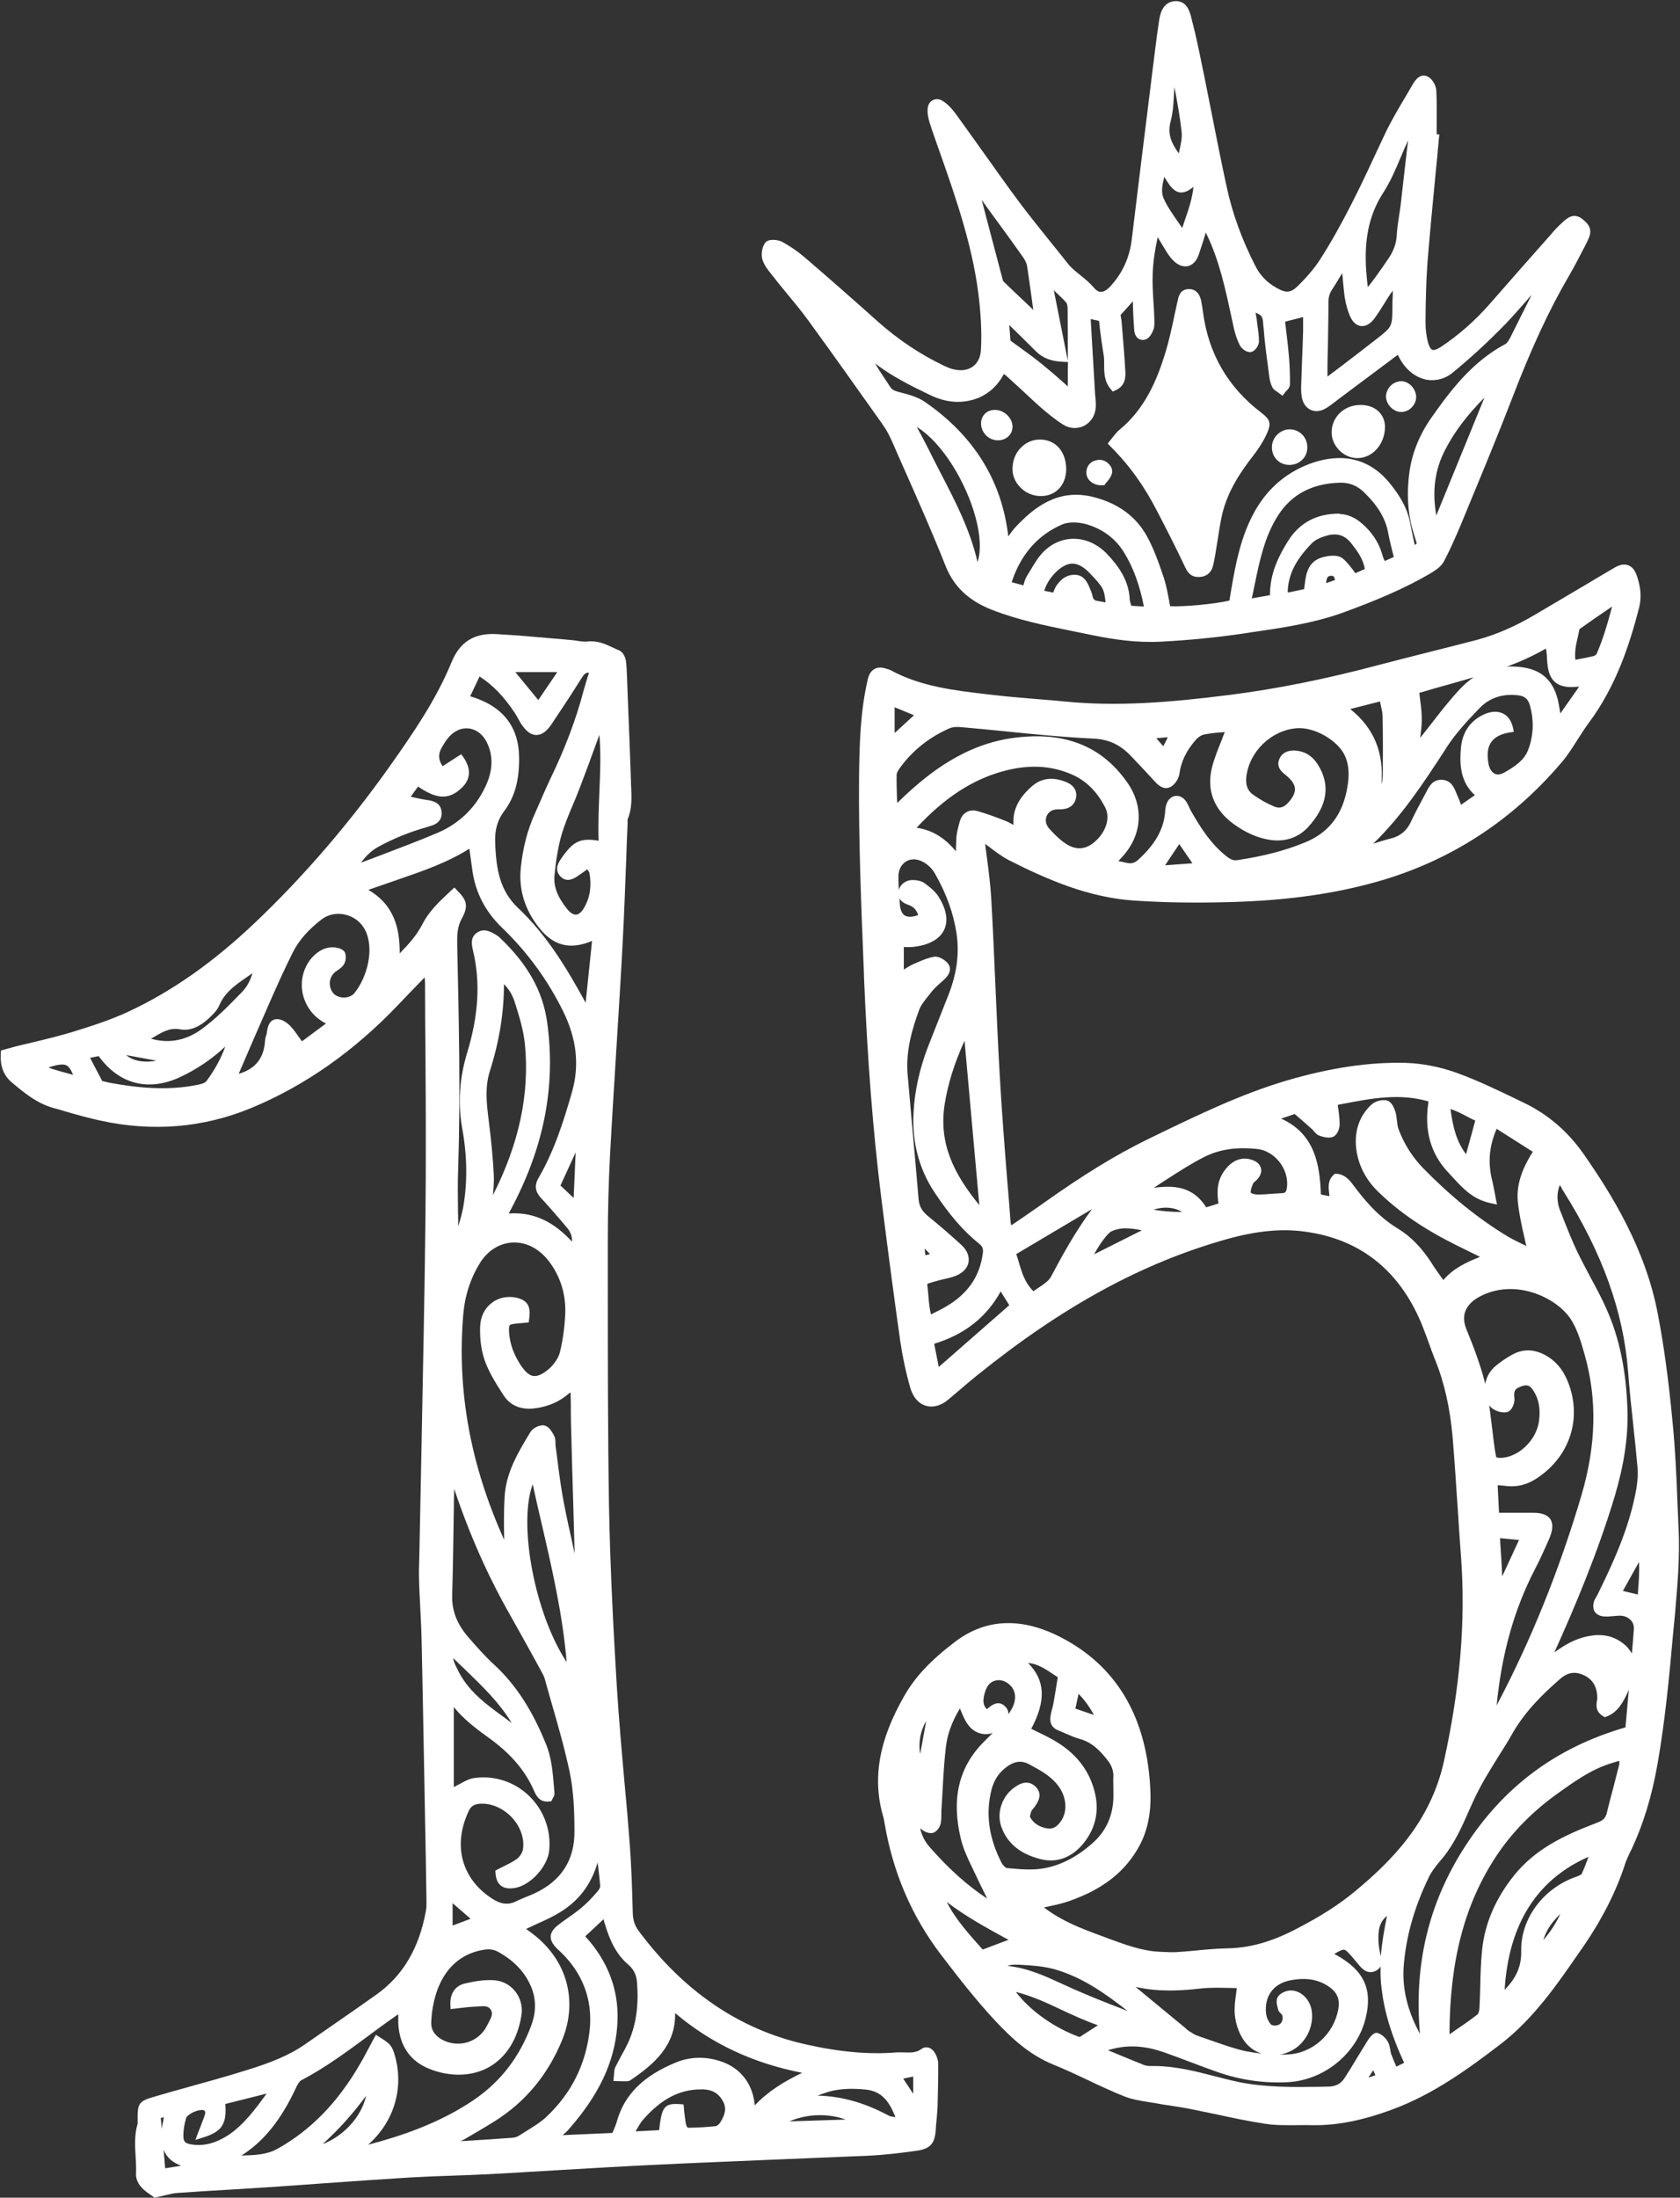 <?xml version="1.0" encoding="UTF-8" standalone="no"?><svg xmlns="http://www.w3.org/2000/svg" xmlns:xlink="http://www.w3.org/1999/xlink" fill="#ffffff" height="1100" preserveAspectRatio="xMidYMid meet" version="1" viewBox="179.8 49.6 841.1 1100.0" width="841.1" zoomAndPan="magnify"><rect x="179.8" y="49.6" width="841.1" height="1100.0" fill="#333333" stroke="none"/><g id="change1_1"><path d="M1020.2,814.8c-0.2-4.7-0.4-9.4-0.6-14c-0.5-12.9-1.1-26.2-2.4-39.2c-2-21-4.3-38.2-7.4-54.3 c-6.2-32.8-23.2-60.1-37.3-80.3c-7.8-11.1-17.8-19.7-29.7-25.4l-3.7-1.8c-9.6-4.6-19.5-9.4-29.7-13.1c-8.5-3.1-17.4-4.8-25.6-5.1 c-18.2-0.5-37.8,2.4-59.7,8.8c-23,6.8-44.8,17.4-65.9,27.6l-3.3,1.6c-16.2,7.9-32.6,17.9-53.1,32.5c-3.9,2.8-8,5.5-12.1,8.4 c-1.2,0.8-2.4,1.6-3.6,2.4c-0.2-0.9-0.4-1.6-0.4-2.2c-0.5-6.7-1-13.3-1.6-20c-1.4-17.5-2.8-35.5-3.8-53.3 c-0.9-15.2-1.5-30.7-2.2-45.7c-0.6-13.7-1.2-27.9-2-41.8c-0.4-7.2-1.3-14.3-2.3-21.8c-0.3-2-0.5-4-0.8-6.1c0.5,0.3,0.9,0.7,1.4,1 c3.5,2.7,6.8,5.2,10.6,7.2c19.2,9.7,40.1,18.8,63.2,20.2c15.1,1,31.3,1.2,48,0.7c28.2-0.8,51.5-4.1,73.1-10.2 c36.4-10.3,67.5-30.4,92.4-59.8c3-3.5,5.5-7.5,7.9-11.3c1.8-2.8,3.6-5.6,5.5-8.2c13.9-18.6,20.6-39.6,25.3-57.7 c1.3-5.2,0.9-10.5-1.2-16.4c-1-2.7-2.4-4.3-4.3-5c-1.9-0.7-4.2-0.3-6.9,1.3c-5.1,3-10.2,6-15.2,9c-8.1,4.8-16.1,9.5-24.2,14.3 c-10.1,6-19.6,10.1-29.1,12.7c-8,2.1-16,4.1-23.9,6.1c-8.2,2.1-16.7,4.2-25,6.4c-27,7.2-51.5,12.1-75,15.1 c-30.8,3.9-56.7,5.9-83,3.3c-4.6-0.5-9.2-0.8-13.8-1.2c-6.7-0.6-13.6-1.1-20.4-1.9l-4.4-0.5c-16.4-1.9-33.3-3.9-48.2-12 c-0.4-0.2-0.9-0.4-1.3-0.5l-0.3-0.1c-2-0.7-4.5-1.3-6.7,0c-2.1,1.2-3,3.7-3.4,5.8c-3.6,15.8-4,32-4.2,47.3 c-0.3,32.9,1.1,66.2,2.4,98.5l0.1,3.4c1.7,40.7,4.5,76.9,8.7,110.4c3.5,27.8,6.5,50.3,9.4,70.9c1.1,7.4,2.7,15.3,5,23.3 c1.3,4.7,4.1,8,7.8,9.1c3.6,1.1,7.7,0,11.3-3.1c1.7-1.4,3.4-2.9,5.1-4.3c3-2.6,6.2-5.3,9.3-7.8c42.9-34.6,82.7-56.3,125.1-68.2 c14.7-4.1,27.5-5.4,39.2-3.7c27.3,3.7,46.8,19.1,58,45.6c1.3,3.1,2.4,6.3,3.6,9.4c1,2.9,2.1,5.9,3.3,8.9 c4.7,11.5,7.6,24.4,8.9,39.4c1,12.2,1.8,24.6,2.6,36.6c0.5,7.8,1,15.5,1.6,23.3c2.3,31.9-0.5,65.2-8.6,101.9 c-6.7,30.4-26.4,50.1-44.8,65.3c-8,6.6-17.1,12.4-29.7,18.9c-12,6.2-22.8,9.2-33.9,9.4c-5.3,0.1-10.7,0.6-15.9,1.1 c-3.2,0.3-6.5,0.6-9.7,0.8c-2.1,0.1-4.2,0-6.4-0.1l-2.1-0.1c-8.5-0.4-16.7-3.4-24.6-6.3c-1.3-0.5-2.7-1-4-1.5 c-10.2-3.7-20-7.5-28.5-13.9c-0.2-0.1-0.4-0.3-0.6-0.5c0.7-0.1,1.3-0.3,1.9-0.4c3.7-0.8,7.1-1.5,10.5-2.7c17.3-6,28.6-15,35.6-28.2 c5.7-10.8,5.7-22.4,5-31.3c-2.5-34.1-17.4-58.4-44.2-72.4c-19.8-10.3-37.6-9.7-53,1.8c-12.3,9.3-20.3,17.7-25.8,27.4 c-12.8,22.3-16.1,41.6-10.4,60.8c0.2,0.6,0.3,1.3,0.4,1.9c0.1,0.4,0.1,0.8,0.2,1.2c4.2,24.6,13.7,46.5,28,65.3 c8.9,11.7,17.8,23.1,27.5,33.5c7.9,8.4,16.9,16.9,29,21.8c5.9,2.4,11.9,5.2,17.6,7.9c5.6,2.7,11.5,5.4,17.4,7.8 c4.1,1.7,8.6,2.4,13,3.1c1.5,0.2,2.9,0.5,4.3,0.7c2.4,0.5,4.9,0.8,7.4,1.2c2.6,0.4,5.3,0.8,7.8,1.3c4.4,0.9,8.8,1.8,13.2,2.7 c8.2,1.8,16.7,3.6,25.2,4.9c3.7,0.6,7.5,0.7,11.3,0.7c1.5,0,3,0,4.5,0c2.4,0,4.9-0.1,7.3,0c12.4,0.3,25.4-2.2,40.8-7.9 c20.3-7.5,37.8-20.2,54-32.6c16.4-12.6,28.1-29.5,39.4-45.9l1.9-2.7c9.5-13.8,16.7-27.9,21.2-41.9c0.6-1.8,1.4-3.5,2.3-5.4 c0.3-0.6,0.6-1.2,0.9-1.8c5.9-12.6,10.1-26.5,12.9-42.3c3.8-21.6,5.9-43.7,7.8-65.1l1-10.3C1019.6,843.3,1020.9,829,1020.2,814.8z M637.4,407.6l-9.7,8.9v-12.9L637.4,407.6z M999.9,845.8c0,0.6-0.1,1.2-0.1,1.9l-7.5-1.8l8.1-14.5 C1000.6,836.1,1000.3,840.9,999.9,845.8z M975.1,979c0,0.1-0.1,0.2-0.1,0.3c-1.1,2.9-2.1,5.6-3.3,8.2c0,0-0.3,0.6-2.6,1.4 c-16.6,5.7-28,21-27.7,37.2c0.2,8.4-3.1,14.1-8.3,19.5C935.1,1012.7,949.3,990.3,975.1,979z M990.4,933.1c-1,3.9-2,7.8-3,11.7 c-1.1,4.1-2.2,8.3-3.2,12.4c-0.6,2.4-1.8,3.6-5,4.8c-17.3,6.5-31,13.5-41.3,26.2c-9.3,11.6-14.8,24.2-16.1,37.6 c-0.6,6-0.8,12.2-0.9,18.1c-0.1,3.6-0.2,7.2-0.4,10.8c-0.1,1.7-0.6,2.9-1,3.2c-3.7,2.9-7.7,5.6-11.5,8.2c-0.8,0.6-1.7,1.2-2.5,1.7 c0.1-36.7,7.5-65,23.3-89c7.7-11.7,17.9-22.2,30.4-31.2c8.1-5.8,16.5-11.9,26.2-15.1c1.5-0.5,3.1-1,4.8-1.5l0.2-0.1 C990.6,931.8,990.6,932.5,990.4,933.1z M718.2,904.8l1.6-7.4c3,3.1,5.4,6.4,7.7,10.6L718.2,904.8z M643.5,911l-3,16.5 C639.5,921.9,640.6,915.9,643.5,911z M641,965.1c1.4,1.3,4,2.4,5.9,1.9c2-0.6,3.6-3,3.9-4.9c0.3-1.7,0.3-3.4,0.3-5 c0-0.9,0-1.7,0.1-2.6c0.2-2.9,0.3-5.7,0.5-8.6c0.4-7.3,0.8-14.8,1.7-22.1c0.7-6.1,2.9-12.3,7-19.1c0,0.1,0.1,0.2,0.1,0.3 c1.2,2.8,2.2,5.5,3.9,7.8c2.1,3,5.3,4.7,8.7,4.8c1.3,0,2.5-0.2,3.7-0.6c-0.7,0.7-1.5,1.5-2.2,2.2c-0.8,0.8-1.5,1.5-2.3,2.3 c-12.6,12.7-16.3,28.6-11.4,48.7c1.2,4.9,3.4,9.6,5.6,14.1c0.7,1.4,1.3,2.8,2,4.2c1.6,3.5,3.3,6.8,5.2,10.7 c0.1,0.2,0.2,0.4,0.3,0.7c-0.1-0.1-0.3-0.2-0.4-0.3c-9.5-6.3-18.5-14.3-28.1-25.2c-2.6-2.9-4.2-6-5-9.6 C640.7,964.9,640.8,965,641,965.1z M708.9,892c-0.5,3.4-1.1,6.8-1.7,10.2c-0.2,1-0.4,1.9-0.7,2.9c-0.3,1.2-0.6,2.4-0.8,3.7 c-0.5,3.2,0.9,5.8,3.9,6.9c1.2,0.5,2.3,1,3.5,1.5c2.3,1,4.8,2.1,7.3,2.8c6.3,1.7,10.3,6.1,13.8,10.5c2.2,2.7,3.2,5.6,3,8.7 c-0.1,1.8,0,3.5,0,5.3c0,1.8,0.1,3.7,0,5.5c-0.4,9-3.9,16.5-10.6,22.3c-8,7.1-16.5,11.3-25.2,12.6c-5.3,0.8-11,0.3-16.5-0.2 l-1.1-0.1c-0.5-0.1-1.9-1.3-2.6-2.7c-6.4-12.5-8-24.5-5-36.5c1.3-5,3.8-8.7,7.7-11.5c2.3-1.7,4.5-2.5,6.6-2.5c1.5,0,3,0.4,4.6,1.3 c5.2,2.8,10.7,5.7,14.4,10.6c4.3,5.6,4.9,12.9,1.5,17.8c-2.6,3.8-5,3.9-6.6,3.7c-4.2-0.6-7.2-2.6-8.9-5.7c0,0-0.2-0.6,0.6-2.8 c0.2-0.5,0.6-1,1.1-1.6c0.4-0.4,0.7-0.8,1-1.3c1-1.5,4.1-5.9-0.2-9.8c-4-3.5-8.2-0.8-9.8,0.3c-6.6,4.3-9.6,12.8-7.1,20 c2.9,8.3,9.6,13.8,19.9,16.3c7.7,1.9,15-0.7,20.7-7.3c6.2-7.3,8.4-15.7,6.5-24.9c-2.3-10.9-8.6-19.8-18.9-26.2 c-3.3-2.1-6.9-3.8-10.4-5.5c-1-0.5-1.9-0.9-2.8-1.4c7.5-14,7-24.4-1.6-32.9c4.7,0.3,8.6,2.9,12.9,5.8c0.7,0.4,1.3,0.9,2,1.3 L708.9,892z M686.3,905c-0.5,0.9-1,1.7-1.6,2.6c0-1.3-0.4-2.7-1.8-4c-1.1-1.1-2.3-1.5-3.3-1.5c-2.2,0-4.2,1.7-5.2,2.6 c-0.2,0.1-0.3,0.3-0.5,0.4c-1.8-1.7-2.2-4-1.2-7.7c1-3.9,2.8-6.1,5.7-6.7c3.6-0.7,6.5,1.4,8.1,3.5 C689.3,898.2,687.6,902.7,686.3,905z M684.8,1020.5l-13,4.9l-0.9-1c-6.2-7-12.7-14.1-17.1-22.8c9.6,7.3,20,13,30.1,18.5 L684.8,1020.5z M867.3,1085.8l1.1,2.5l-3.5,1.2L867.3,1085.8z M869.6,1067.2c-0.6-0.2-2.3-0.6-5.1,3.8c-2.1,3.4-4.2,6.8-6.3,10.3 c-1.7,2.9-3.5,5.7-5.3,8.5c-1.7,2.7-4.4,4.2-8.1,4.2l-4.8,0.1c-12.9,0.2-26.1,0.3-39.1-2.2c-4.5-0.9-9-2.1-13.4-3.2 c-9.6-2.5-19.6-5-29.9-5c-0.7,0-1.4,0-2,0c-1.1,0-2.5-0.2-3.8-0.8c-5-2-10-4.1-15.6-6.4l-1.7-0.7c9.2-2.9,18.3-2.5,28.8,1.3 c4.2,1.5,8.5,3.1,12.7,4.7c4.4,1.7,8.8,3.3,13.3,4.9c11.4,4,23.2,5.7,35.2,5.1c18.5-1,34.9-14.6,39.1-32.4 c3.4-14.2-1-23.5-14.5-31.1c-0.4-0.2-0.9-0.5-1.3-0.7c2.4-1.4,4.1-2.3,5-2.1c1,0.2,2.6,2,4.9,4.7c0.5,0.6,1,1.3,1.6,1.9l1,1.2 c1.2,1.4,3.9,4.7,8,2.9c1.4-0.6,2.2-1.5,2.7-2.4c-0.1,3.7,0,7.4,0.5,11.2c1.4,11.7,5,23.6,11.3,37.1l-3.9,1.9 c-0.1-0.3-0.3-0.6-0.4-0.9c-0.8-1.9-1.6-3.7-2.2-5.4c-0.2-0.7-0.4-1.4-0.5-2.3c-0.2-1.3-0.5-2.6-1.1-3.8 C873.4,1069.4,871.4,1067.7,869.6,1067.2z M711.5,1055.7c5.8,2.7,11.7,5.4,18,7.6l-9.2,5.9c-12.8-4.6-25-13.4-31.9-22.6 C696.6,1048.7,704.2,1052.2,711.5,1055.7z M689.3,1033l0.8,0c5.9,0.3,11.9,0.7,17.4,2.2c13.7,3.8,25.3,11.9,36.9,21 c-1.3-0.5-2.5-1-3.8-1.5c-7.8-3-15.8-6.2-23.5-9.6c-1.8-0.8-3.6-1.6-5.5-2.5c-8.5-3.9-17.3-8-27.4-9 C685.6,1033,687.2,1032.9,689.3,1033z M798,1057.8c0.4,4.5,1.9,9.1,4.3,12.7c2.3,3.5,5.5,5.8,9.2,7c-2.7-0.3-5.3-0.7-7.9-1.2 c-6-1.3-12-3.5-17.8-5.5c-2.1-0.7-4.2-1.5-6.3-2.2c-1.3-0.4-2.5-1.2-3.8-2l-0.5-0.3c-0.5-0.3-1-0.7-1.5-1.2 c-0.3-0.3-0.6-0.5-0.9-0.8l-24.5-20.2c0.2,0,0.3,0.1,0.5,0.1c11.8,2.6,23.3,1.7,32.1,0.7c4.6-0.5,9.3-0.4,13.9-0.3 c1.4,0,2.8,0.1,4.2,0.1c-0.1,0.8-0.2,1.6-0.3,2.5C798.2,1050.6,797.7,1054.3,798,1057.8z M836.5,1055.9c-0.9-5.7-5.5-10-10.3-10 c-0.2,0-0.5,0-0.8,0c-2,0.2-4.8,1.4-5.9,3.3c-1,1.7-0.4,4,0.1,5.8l0.1,0.5c0.3,1,1,1.6,1.5,2.1c0.2,0.1,0.4,0.3,0.4,0.4 c0.8,1.4,0.3,3.7-1,4.7c-1.4,1-3.8,1-4.7,0c-1.2-1.5-2-3.4-2.2-5c-1.1-8.8,3.6-15.3,12.2-16.9c8.2-1.6,14.8-0.3,20.2,3.9 c3.4,2.7,4.6,6.1,3.7,10.7c-2.3,12.5-13,22-25.3,22.5c-1.3,0.1-2.6,0.1-3.9,0.1c1.7-0.3,3.3-0.8,5-1.6 C833.2,1073,837.8,1064.2,836.5,1055.9z M871.1,1028.7c-0.1-0.3-0.1-0.5-0.2-0.7c-0.4-1.7-0.7-3.6-0.9-5.6 c-0.4-6.2,0.2-10.7,4.2-13.8C872.9,1014.9,871.7,1021.7,871.1,1028.7z M751.5,665.4l-23.9,12c2.4-4.6,6.5-10.3,8.5-11.4 c1.3-0.7,3-1.1,4.5-1.4c0.7-0.1,1.6-0.2,2.6-0.2C745.5,664.4,748.6,664.8,751.5,665.4z M807.2,641.9c0.1-0.2,0.6-0.7,1-1 c0.5-0.4,1-0.9,1.5-1.5c1.8-2.3,1.7-4.3,1.3-5.4c-0.4-1.2-1.4-2.8-4.2-3.8c-4.3-1.5-8.4-0.5-11.9,2.9c-3.7,3.7-5.6,8.2-5.5,13.5 c0,1.4,0.1,2.8,0.3,4.4c0,0.3,0.1,0.6,0.1,1l-6.1,1.9c-5.2-8.2-12-10.3-19.3-10.3c-2.2,0-4.5,0.2-6.8,0.5c0.6-0.4,1.1-0.8,1.7-1.2 c1.7-1.1,3.4-2.2,5.1-3.3c5.9-3.8,12-7.7,18.3-10.9c7.5-3.8,16.1-5.1,26.5-4c4.2,0.4,8.2,2.8,11.1,6.4c3,3.8,4.4,8.5,3.8,13 c-0.3,2.2-0.9,2.6-2.3,2.7c-1.6,0.1-3.2,0.2-4.8,0.3c-2.6,0.2-5.3,0.4-7.8,0.4c-1.2,0-2.7-0.5-3.2-0.9 C805.8,645.3,806.6,643.4,807.2,641.9z M771.6,656.2c-5.1,0.1-9.9-0.4-14.3-1.1C762.5,653.4,767.5,653.8,771.6,656.2z M845.2,646.5 c0.1,0.6,0.1,1.2,0.2,1.8l-4.3-0.8c-0.5-14.7-2.9-30.4-19.9-38l6.8-2.3l2.1,1.8c2.3,2,4.5,3.9,6.7,5.9c0.3,0.3,0.6,0.6,0.8,0.9 c0.7,0.8,1.5,1.8,2.7,2.2c3,1.1,5.2,1.3,6.9,0.6c2.2-0.9,3.3-4.2,3.3-6.2c0-2.6-0.3-5.2-0.7-7.9c-0.1-0.6-0.2-1.3-0.2-1.9l2.6-0.5 c14.6-2.8,28.4-5.4,42.8-1.2c-2.3,14.7,1.1,26.5,10.3,36c0.8,0.9,1.6,1.7,2.4,2.6c4.8,5.2,9.8,10.6,18.8,12.4l2.8,0.6l-0.6-2.9 c-0.2-1.2-0.4-2.2-0.6-3.2c-0.4-2-0.7-3.7-1.1-5.4c-2.4-9.2-1.7-17.6,2.1-26.4l18.1,11.5c-4.4,7-8.4,15.4-7.5,24.9 c0.6,6,1.9,11.9,3.3,18c0.3,1.4,0.6,2.8,1,4.3c-0.2-0.1-0.4-0.2-0.5-0.3c-3-1.4-6.1-2.9-9-4.6c-14.8-9-28.5-20.1-42-33.9 c-5.5-5.6-9.7-12.2-12.5-19.7c-0.5-1.2-0.6-2.6-0.8-4.2c-0.2-1.4-0.3-2.8-0.7-4.3c-0.5-1.6-1.8-5.3-4.4-5.9 c-2.4-0.6-5.8,0.4-7.7,2.1c-6.5,6.1-9,14.4-7.3,24c1.3,7.3,4.9,14,10.8,19.7c10.4,10.1,22.7,18.5,38.7,26.5 c3.4,1.7,6.8,3.3,10.6,5.2l1.6,0.8c-6.9,2.7-13.3,5.7-18.4,11.6c-0.3-0.5-0.6-0.9-1-1.4c-1.6-2.3-3.1-4.3-4.4-6.4 c-5.1-8.1-10.8-14-17.4-18c-10.1-6.1-17.2-14.9-22.4-21.9c-2-2.7-4.4-5.3-8.4-5.5l-0.7,0l-0.6,0.5 C844.5,640.4,844.9,643.8,845.2,646.5z M906,604.7c2.9,0.9,5.5,2.3,8,3.6c1.4,0.8,2.9,1.5,4.4,2.2l-4.6,16.8 C909.1,621.2,907.2,613.9,906,604.7z M890.7,1067.6c-6.4-11.8-9-23-8.1-34.3c1.2-14.7,5.3-29,12.4-43.8c1.6-3.4,4.2-6.5,6.7-9.5 l0.5-0.6c5.8-7.1,9.5-15.4,13-23.4l0.8-1.8c2.3-5.3,4.9-10.3,7.5-14.8c2.1-3.6,4.4-7.2,6.6-10.8c2.4-3.8,4.9-7.7,7.1-11.7 c6.5-11.2,15.5-19.8,23.5-26.8c2.5-2.2,4.8-3.2,7.3-3.2c1.5,0,3.1,0.4,4.8,1.2c4.4,2.1,6.6,5.7,6.7,11.3c0,0.5-0.1,1.1-0.2,1.6 c-0.3,2-0.8,5.3,3.1,7.6l0.8,0.5l0.9-0.3c5.9-2.2,8.5-7.7,10.6-12.1c0.2-0.5,0.4-0.9,0.6-1.4c-0.2,2.2-0.4,4.4-0.6,6.6l-1.1,12.3 c-34.9,10.1-61.4,29.9-80.9,60.5C894.9,1002.7,887.7,1033.1,890.7,1067.6z M920.4,698.7c17.5-9.5,38.3,0,45.7,11 c3.5,5.3,5.4,12.1,7.1,18.1c6.3,22.3,5.7,45.2-1.6,70.1c-11.1,37.6-25.4,73-42.5,105.3c2.5-25.8,8.8-48.2,19.2-68.2 c2.4-4.6,4.7-9.7,7.2-15.4c1.1-2.7,2.4-6.6,0.5-9.6c-1.9-2.8-5.7-3.2-8.6-3.2c-0.1,0-0.3,0-0.4,0c-4.1,0-8.3,0-12.6,0l-4.1,0 l-0.7-13.8l0.2,0c1.5,0.1,2.9,0.2,4.3,0.4c5.4,0.6,10.4-0.7,15.3-4c16.8-11.1,22.8-30.8,15-49.1c-2.4-5.6-6-9.7-10.9-12.4 c-5.7-3.1-11.4-3.2-16.7-0.2c-3.4,1.9-5.9,3.7-8.1,5.5c-2.9,2.4-4.7,5.6-5.3,9.1c-2.3-9.3-5.7-18.2-9.4-27.3 C910.4,706.4,915.5,701.4,920.4,698.7z M940.3,820.4l-8.4,18.2c-0.1-2.6-0.3-5.2-0.4-7.7c-0.2-3-0.4-6.1-0.6-9.2l-0.1-2.2 L940.3,820.4z M926.7,754.4c1.8,1.4,5,2.6,7.6,2c2.6-0.6,4-4.9,3.7-6.9c-0.4-3.4,0.1-4.6,2.5-5.6c3.7-1.6,5.3-1.1,7.2,2.1 c2.6,4.1,3.4,9,2.6,15c-1.4,9.9-10.9,18.6-20,18.3c-0.3,0-0.8-0.1-1.3-0.3c0,0,0,0-0.1,0l-0.1-0.4c-0.2-1.1-0.4-2.3-0.6-3.4 c-0.5-3.4-0.9-6.8-1.3-10.3c-0.5-4-1-7.9-1.5-11.9C925.7,753.5,926.2,754,926.7,754.4z M990.9,871.1c-3.2-2.1-6.8-3.1-10.7-3.1 c-1.6,0-3.2,0.2-5,0.5c-7,1.3-12.6,4.8-17.2,8.2c0.3-0.6,0.5-1.2,0.8-1.8c9.2-20.5,20.8-47.7,29.4-76.3c4.7-15.8,6.8-29.9,6.4-43.2 c-0.6-19.5-4-36.1-10.5-50.6c-2.4-5.5-5.3-10.8-8.1-16c-2.1-4-4.3-8.1-6.3-12.2c-3.1-6.4-5.7-13.2-8.3-19.8l-0.5-1.2 c-1.7-4.4-1.8-8.7-0.2-12.8c0.3,0.3,0.6,0.8,1,1.6c0.2,0.5,0.5,1,0.8,1.4c19.6,31,30.1,60.5,32.4,90.2c0.7,9.3,1.7,18.7,2.7,27.8 c0.7,6.5,1.4,13.3,2,19.9c0.3,3.4,0.1,7.1-0.5,10.8c-3.2,18.1-10.2,34.5-19.7,53.7c-0.1,0.3-0.3,0.5-0.5,0.8 c-0.3,0.5-0.6,1.1-0.9,1.7c-1,2.8-0.4,4.6,0.2,5.6c0.7,1,2.1,2.3,5.1,2.4c1.5,0.1,3-0.1,4.4-0.2c1-0.1,2.1-0.2,3.1-0.2 c0,0,0,0,0.1,0c2.1,0,4,0.8,5.3,2.2c1.2,1.2,1.7,2.8,1.6,4.5c-0.3,4.1-0.6,8.2-1,12.3C995.5,874.9,993.6,872.8,990.9,871.1z M726.5,654.8c-8.3,11.2-14.9,23.2-20.5,33.8c-1.1,2.1-3.6,3.8-6.2,5.5c-0.9,0.6-1.7,1.1-2.6,1.8c-4.3-4.2-5.8-9.3-7.5-15.1 c-0.3-1.2-0.7-2.3-1.1-3.5L726.5,654.8z M872.1,437.6c0,1.6-0.3,3.2-0.7,4.8c1.4-16.1-3.7-28.4-15.6-37.9l14.9-3.8 c0.1,0.5,0.2,1,0.3,1.5c0.5,2.2,1,4.1,1,5.9C872.2,417.6,872.2,427.2,872.1,437.6z M966.2,393.5c1.3,0,2.6-0.1,4.2-0.2l-9.4,13.4 c-0.4-2.6-0.8-4.8-1.3-7c-2.6-10.1-8.7-15.3-19.3-16.3c-1.3-0.1-2.6-0.2-3.9-0.2c-0.8,0-1.6,0-2.3,0.1c6.7-2.5,13.2-5.4,19.6-9.1 c0.1,0.7,0.2,1.3,0.3,2c0.1,1,0.2,1.9,0.2,2.9c0.1,1.7,0.2,3.5,0.6,5.3C956.1,390.5,959.7,393.4,966.2,393.5z M926.3,421.2 c1.7-2.6,4.9-4.3,9.4-5l2-0.3l-0.4-2c-0.8-3.5-2.5-6-5.1-7.2c-2.7-1.3-6-1.1-9.5,0.5c-6.9,3.2-10.9,9.1-11.5,17 c-0.7,8.3-0.2,16.9,7,23.4l-6.9,4.8l-0.1-0.2c-0.6-1.7-1.2-3.2-1.9-4.7l-0.4-1c-1.1-2.7-2.6-6.5-7.4-6.6c-4.4-0.1-6.2,3.3-7.5,5.9 l-1.6,3c-2.1,3.9-4.3,8-6.2,12.1c-2.1,4.5-5.3,7.2-10.1,8.4c-3,0.7-5.9,1.7-8.8,2.6c14.4-13.9,25.4-30.7,36-47l0.8-1.3 c4.5-6.9,10.2-13.1,16.2-19.3c4.3-4.6,9.8-6.9,16.3-6.9c1,0,2,0.1,3,0.2c3.4,0.3,5.2,1.8,6.1,4.9c2.2,7.8,1.9,15.4-0.9,22.6 c-1.9,4.9-6.2,8-12.1,11.3c-1.7,0.9-3.2,1.1-4.5,0.5c-1.5-0.7-2.6-2.4-3.1-4.6C924.2,427.5,924.5,423.8,926.3,421.2z M910.8,394.4 c-5.2,5.6-10,11.7-14.6,17.7c-1.8,2.3-3.6,4.6-5.4,6.8c0.4-3,0.8-5.7,0.8-8.4c0.1-3.5-0.3-6.9-0.8-10.6c-0.1-1.1-0.3-2.3-0.4-3.5 c4.9-1.5,10-2.9,15-4.3c4-1.1,8.1-2.3,12.2-3.5C915.2,390.2,912.9,392.2,910.8,394.4z M969.7,368.6c0.3-1.3,0.6-2.7,0.8-3.9 c0-0.1,0.3-0.4,0.9-0.8c4.9-3.5,9.9-6.9,15.2-10.5l0.3-0.2c-2.3,8.7-4.5,16.2-7.7,23.6c-0.2,0.4-1,1.1-1.6,1.2 c-2.5,0.6-5.1,1.1-7.8,1.6c-0.4,0.1-0.9,0.2-1.3,0.2C968.1,375.9,968.8,372.3,969.7,368.6z M644.9,691.9c1.7-0.5,3.2-1,4.8-1.4 c1-0.3,2-0.5,2.9-0.7c1.9-0.4,3.8-0.9,5.7-1.6c3.6-1.5,5.9-3.9,6.4-6.8c0.5-2.9-0.7-6-3.5-8.6c-4.9-4.5-10.4-9.3-16.9-14.6 c-2.9-2.4-4.3-4.9-4.6-8.3c-1-11.7-2-23.5-3.1-35.2c-0.8-9.1-1.6-18.2-2.4-27.3c-1-11.8,2.3-22.8,5.7-32.1c1-2.8,3.2-5.4,5.3-8 l1.1-1.4c1.2-1.5,2.7-2.9,4.3-4.3c0.8-0.7,1.6-1.4,2.3-2.1c2.8-2.7,3.3-5.7,1.2-8c-1.3-1.4-4.3-3.5-6.8-3 c-3.6,0.7-7.1,2.3-10.5,3.8c-1.5,0.7-2.9,1.6-4.5,2.6v-11.3c0,0,0,0,0,0c1.6,0.1,3.4,0.1,5.2-0.1c9.6-1.2,13.5-5.3,15-8.5 c1.5-3.2,2.2-8.6-2.8-16.6c-1.7-2.7-4.3-4.7-6.7-6.5c-1.6-1.3-3.8-1.7-5.4-1.8c-3.7-0.3-6.8,1.6-7.8,4.9c0,0,0,0,0,0.1 c-0.1-2.2-0.2-4.3-0.2-6.4c-0.1-3.5,1.3-6.3,3.8-7.9c2.4-1.5,5.5-1.4,8.5,0.2c2.3,1.2,4.6,3.4,5.9,5.7c5.9,10.3,9.4,20.2,10.9,30.2 c1.5,10.1,0.1,20.4-4.3,31.3c-3.3,8.4-6.6,16.7-9.9,25.1c-4.2,10.9-6.7,21.9-7.3,32.7c-0.9,14.9,2.6,28.5,10.4,40.3 c7.4,11.2,14.5,19.5,22.4,25.8c1.8,1.5,2.2,2.6,1.8,5.2c-1.6,11.4-7.6,20-18.4,26.3c-1.9,1.1-3.8,2.1-6.1,3.2 c-0.5,0.2-0.9,0.5-1.4,0.7c-0.8-3.1-1-6.1-1.3-9.3c-0.2-1.9-0.3-3.9-0.6-5.9L644.9,691.9z M634.3,502.4c2.7,0.9,4.3,2.5,5.2,5.2 c-2.8,1.1-5.1,1.1-6.6,0.3c-1.9-1.1-2.5-3.8-2.6-5.9c-0.1-0.9-0.1-1.9-0.2-2.8C630.8,500.6,632.3,501.7,634.3,502.4z M628.7,437.4 c0-1.3,1.4-3.1,2.2-4.2c6.3-8.4,14.5-14.8,24.4-19.1c1.4-0.6,3.4-0.8,6.2-0.5c7,0.6,14.1,1.3,21.1,2c14.7,1.5,29.8,3,44.8,3.7 c7.7,0.4,13.4,3.1,19,9.1l3.4,3.6c2.7,2.9,5.5,5.8,8.1,8.7c1.3,1.4,4.4,4.8,8.1,2.7c2.1-1.2,4-4.1,4.3-6.6c0.8-6,3.5-11.6,8.2-16.9 c1.2-1.4,3-2.5,4.4-2.7c3-0.6,6-0.9,9.3-1.1c0.3,0,0.5,0,0.8-0.1c-0.5,1.2-1,2.4-1.4,3.6c-1.9,4.8-3.8,9.3-5,14.1 c-2.8,11.2,0.8,20.9,10.5,28.1c6.1,4.5,12.2,7.2,18.6,8.2c7.5,1.1,14-1.1,18.9-6.3c9.9-10.7,11.5-21.4,4.8-31.7 c-2.6-4-6.2-6.3-10.8-6.7c-5.1-0.4-7.3,2-8.2,4c-1.9,4.2,1.1,6.7,3.3,8.4c2.8,2.3,4.2,4.4,4.4,6.5c0.2,2.1-0.9,4.5-3.4,7.2 c-2.1,2.4-4.4,3-6.9,1.9c-3.8-1.6-7.4-3.6-10.7-6c-2.7-1.9-3.8-4.9-3.3-9c1.5-12.6,12.5-23.2,25.2-24.2c8.9-0.7,20.7,6.1,24.2,13.9 c2.7,6.1,1.8,12.9,0.7,18c-2.7,12.5-9.6,20.8-21.1,25.4c-9.8,4-20.7,6.8-33.4,8.7c-1.9,0.3-3.3-0.2-5.3-1.7 c-8-6.2-13.2-14.5-17.8-22.5c-0.4-0.6-0.7-1.3-1-2c-0.6-1.2-1.1-2.5-2-3.6c-1.4-1.8-3.3-2.6-5.2-2.3c-1.9,0.3-3.6,1.9-4.3,4.1 c-0.5,1.4-0.6,2.7-0.7,4l0,0.4c-0.9,8.5-5,15.7-13.4,23.4c-1.7,1.6-3.5,2.1-5.7,1.6c-1.3-0.3-2.7-0.6-4.3-0.9 c0.5-0.5,0.9-1,1.4-1.5c10.6-11.1,11.7-25.7,2.9-38.1c-12.8-18.1-31.3-25.4-56.5-22.1c-24.6,3.2-42.8,17.7-55.9,30.1 c-0.8,0.8-1.6,1.5-2.6,2.5c0-0.5,0-1-0.1-1.5C628.8,445.3,628.6,441.4,628.7,437.4z M758.7,419.1l5.7-0.5c-0.3,0.8-0.6,1.5-1,2.2 c-0.4,0.7-0.8,1.5-1.2,2.3L758.7,419.1z M763.1,482.7l7.1-10.6l6.6,9.6L763.1,482.7z M703.7,458.4c0.6-1.9,2.3-3.3,4.4-3.6 c0.6-0.1,1.3-0.1,2-0.1c0.6,0,1.3,0,1.9-0.1c3.5-0.3,5.9-2.4,6.5-5.6c0.7-3.5-1.1-6.4-4.8-7.9c-6.7-2.8-12.5-2.1-17.2,2 c-4.3,3.8-9.9,9.8-9.3,19c0,0.1,0,0.2,0,0.4c-1.5-0.8-2.8-1.6-4.2-2.1c-4.8-1.9-9.2-3.5-13.4-4.7c-2.2-0.7-4.2-0.6-5.9,0.4 c-1.1,0.6-2.6,1.9-3.4,4.7c-0.7,2.6-1.5,5.3-1.7,8.1c-0.1,1.7-0.1,3.4-0.2,5.1c0,0.6,0,1.1,0,1.7c-4.5-5.4-10.6-10.5-19.7-11.8 c13.9-14.9,27.6-23.9,43-28.2c12.6-3.5,23.9-3.1,34.4,1.4c7.3,3.1,12.8,8.5,17,16.6c2.7,5.3,0.5,12.4-5.4,17.4 c-4.7,4-9.6,4.1-14.9,0.4c-3.1-2.2-5.8-5-8-7.5C703.5,462.3,703,460.3,703.7,458.4z M652.7,602.6c1.6-10.2,4.7-20.3,10-32.1 l7.4,82.3C657.3,637.1,649.8,622.1,652.7,602.6z M645.4,677.3l-2.3,0.6l-0.4-3.4L645.4,677.3z M685.1,702.9l-35.3,30.9l-2.3-11.6 c15.3-4.7,26.2-13.3,33.3-26.2L685.1,702.9z M961,1007.6c-2.2,4.7-5.3,9.4-8.5,13C954,1015.5,957,1011.4,961,1007.6z"/><path d="M645.5,1074.8c-1.5-0.7-3.1-0.6-4.4,0.4c-2.6,1.9-5.4,1.8-8.6,1.7c-1.3,0-2.7-0.1-4,0c-13.6,1.1-28.5-0.2-45.6-4.1 c-32.9-7.4-60.9-26.5-83.4-56.8c-1.9-2.6-2.8-5.3-2.9-8.9c-0.3-12.2-0.7-23.3-1.5-34.4c-0.8-10.5-1.7-21.2-2.7-31.5 c-1.4-15.6-2.8-31.8-3.8-47.7c-1.5-24.9-3.3-57.6-3.9-90.2c-0.6-36.9-0.6-74.5-0.6-110.9l0-21.3c0-15.3,0.4-29.4,1.1-43.1 c1-18.4,2.2-37.1,3.3-55.2c1.1-17.5,2.2-35,3.1-52.6c0.7-13.3,1.2-26.9,1.7-40c0.2-6,0.4-12,0.7-18c0-0.4,0-0.8,0-1.3 c0-0.5-0.1-1.2,0.1-1.4c2.2-5.3,1.9-10.7,1.7-15.8c-0.1-1-0.1-2-0.1-3c-0.5-14-1-28-1.6-42l-0.4-10.5c-0.1-2.5-0.2-5.1-0.5-7.7 c-0.2-1.4-1.2-4.4-3.3-5.3c-1-0.4-2-0.9-2.9-1.3c-4-1.9-8.1-3.8-13.2-3.2c-1.5,0.2-3-0.1-4.7-0.3c-1-0.2-2-0.3-2.9-0.4 c-3.4-0.3-6.9-0.6-10.3-0.9c-9-0.8-18.2-1.6-27.3-2.1c-11.3-0.7-18.6,3.8-22.8,14.2c-7.6,18.5-18.9,35-30.7,51.7 c-20.5,28.9-43.2,55.3-67.4,78.3c-21,20-41.8,34.6-63.7,44.8c-8.8,4.1-18.4,7.2-28.2,10.2c-6.3,1.9-12.8,3.5-19.1,5 c-3,0.7-5.9,1.4-8.8,2.1c-1.5,0.4-3,0.8-4.4,1.2l-3.2,0.9l-0.1,1.4c-0.4,6.3,1.3,10.9,5.2,14.3c5.9,5,12.6,10.7,21.2,13.1 c1.9,0.5,3.7,1,5.6,1.6c5.8,1.7,11.9,3.4,17.9,4.7c26.1,5.7,51.4,3.6,75.2-6.2c27.2-11.2,52.1-28.8,74.1-52 c3.4-3.6,6.8-7.1,10.5-10.9l2.5-2.6c0.1,1.2,0.2,2.2,0.2,3.2c0,11.5,0.1,23,0.2,34.5c0.2,27.2,0.3,55.3,0,82.9 c-0.4,38.6-1.3,77.9-2,115.9c-0.3,16.7-0.7,33.4-1,50c0,1.5-0.1,2.9-0.1,4.4c-0.1,3.4-0.2,7-0.1,10.5c0.1,4.7,0.4,9.4,0.6,14.1 c0.3,5.7,0.6,11.7,0.7,17.5c0.8,36.5,1.4,72.9,2.1,109.4l0.3,18.9c0,2.2,0.1,4.2-0.3,6.1c-3.4,18.6-11.5,32.3-24.7,41.7 c-6.3,4.5-12.8,9-19,13.3c-5.4,3.8-10.9,7.5-16.3,11.3c-8.5,6-17.9,9.6-29.5,13.2c-10.2,3.2-20.7,6.1-30.8,8.9 c-5,1.4-10.1,2.8-15.1,4.3c-8.4,2.4-9,3.2-8.9,12.3c0,0.2,0,0.5,0,0.7c0,0.2,0,0.6,0,0.7c-1.7,5.6-1.3,11.2-1,16.6 c0.2,2.9,0.3,5.8,0.2,8.7c-0.1,2.5,1.4,5.2,2.8,6.6c1.4,1.6,3.1,2.7,4.5,3.7c0.5,0.3,0.9,0.6,1.3,0.9l0.7,0.5l0.9-0.2 c1.4-0.3,2.7-0.6,3.9-0.9c2.5-0.6,4.8-1.2,7.1-1.3c8.4-0.6,16.8-1.1,25.3-1.6c6.4-0.4,12.7-0.8,19.1-1.2c9.5-0.6,18.9-1.3,28.4-2 c14.1-1,28.6-2,42.9-2.9c6.9-0.4,14-0.7,20.8-0.9c5.8-0.2,11.7-0.4,17.6-0.7c12.1-0.6,24.3-1.4,36.4-2.1c16.8-1,34.1-2,51.1-2.8 c18.5-0.9,37.2-1.6,55.4-2.4c16.1-0.7,32.3-1.3,48.4-2c8.3-0.4,16.6-1.4,24.3-2.5c6.8-1,9.1-3.6,9.5-10.7c0.1-1.6,0.2-3.2,0.4-4.8 c0.2-2.2,0.4-4.5,0.5-6.7c0.2-7.9,0.4-15.1,0.3-22.3C648.9,1078.6,647.6,1075.9,645.5,1074.8z M216.4,587.6c-0.3-0.1-0.7-0.2-1-0.3 c-3.4-0.9-6.3-1.7-9.2-2.6c-0.7-0.2-1.4-0.5-2.1-0.8c4.1-1.4,7.1-1.9,8.9-1.1C214.4,583.5,215.4,585.2,216.4,587.6z M603.2,1110.5 l-28.2,0.9c4.7-2,10-3.1,15.2-3.1C594.7,1108.3,599.1,1109,603.2,1110.5z M628.1,1109.3c-1.5-0.2-2.8-0.4-3.6-0.9 c-12-6.4-23.4-9.6-35.4-9.9c0.7-0.3,1.4-0.5,2.2-0.8c0.5-0.2,1-0.3,1.5-0.5c7-2.5,14.3-2.3,20.5-1.7 C621.1,1096.3,625,1101.3,628.1,1109.3z M261.8,1109.4c-0.1,1-0.3,1.9-0.5,2.8c-0.2,1-0.4,2-0.5,3l-0.5-5.5 c0.5-0.1,0.8-0.2,1.2-0.3C261.6,1109.4,261.7,1109.4,261.8,1109.4z M270.5,1133.6l-8,1.3l-0.8-9.3 C263.2,1129.4,266.1,1132,270.5,1133.6z M276,1123c-3.6-0.5-4.4-1.4-4.4-4.6c0-2.6,0.5-5.6,1.4-8.7c0.2-0.7,1.5-1.9,3.6-2.9 c1.8-0.8,3.3-1.1,4.3-1.1c0.4,0,0.6,0,0.8,0.1c0.6,0.3,1.3,0.6,0.5,2.8c-0.5,1.6-1.2,3.1-1.9,5.1c-0.4,1-0.8,2.1-1.3,3.3l-1.4,3.7 l3.8-1.2c9.4-2.9,12-6.6,11.2-16.8l20.7-5.2c-5.7,7.8-11.1,15.2-18.9,20.6C288.1,1122.2,282.2,1123.9,276,1123z M498.4,1115.7 c1.3-2.2,2.3-4,3.6-5.4c8.9-10.1,18.1-14.9,28.7-14.9c0.4,0,0.8,0,1.3,0c4.6,0.2,7.7,2.1,9.8,6c1.7,3.2,1.3,6.4-1.5,10.7 c-0.6,0.9-1.7,1.7-2.2,1.7c-4.4,0.5-9,0.7-13.3,0.8c-0.7,0-1.2,0-1.7-2.5c-0.3-1.7-0.5-3.6-0.7-5.3c-0.1-0.8-0.2-1.6-0.2-2.3 l-0.2-1.6l-1.6-0.1c-8.3-0.7-9.3,1.7-10.6,13l-11.8,0.6C498.2,1116.1,498.3,1115.9,498.4,1115.7z M518,1082 c-16.2,6.7-25.5,16-29.3,29.2c-0.4,1.5-1,3-1.7,4.6c-0.2,0.4-0.4,0.9-0.6,1.4l-24.9,1.1c0.3-0.3,0.6-0.6,1-0.9 c0.6-0.5,1.2-1,1.6-1.5c15.4-17.4,23.3-33.9,24.7-51.9c1.3-15.9-3.4-30.2-13.7-42.6c-0.7-0.8-1.4-1.6-2.2-2.5l-0.1-0.1l9.2-8.6 c0.2,0.8,0.3,1.5,0.6,2.3c2.2,7.3,5.2,14.9,11.8,20.5c2.6,2.2,4,5,4.3,8.6c1,12.1-0.5,22.3-4.8,31.2c-0.9,1.9-1.9,3.7-2.9,5.5 c-1,1.9-2.1,3.9-3.1,5.9c-0.6,1.2-0.6,2.5-0.7,3.7c0,0.4,0,0.8-0.1,1.2l-0.2,2.1l3.4,0.1c1.3,0,2.5,0.1,3.7,0c0.9,0,1.6-0.6,2.2-1 c10.7-7.4,22-16.7,21.6-33.1c18.1,15.3,39,25.1,63.6,29.9c-9.1,4.4-16.9,9.1-23.7,16.3c0-0.3-0.1-0.6-0.1-0.9 c-1.3-11-8.1-18.9-18.8-21.7C531.7,1078.8,524.4,1079.3,518,1082z M363.1,1098.6c-2.5,11.1-11.8,20.4-21.8,24.2 C349.2,1115.7,356.4,1107.7,363.1,1098.6z M377.3,1077.8c-1.4-4.5-2.3-5.3-7.5-8.6l-1.8-1.1l-1,1.8c-0.8,1.5-1.6,2.9-2.3,4.3 c-1.6,2.9-3,5.7-4.6,8.4c-11.2,19.4-24.8,33.3-41.5,42.6c-5.3,2.9-11.2,3.1-17.4,3.3c-0.2,0-0.4,0-0.5,0 c11.2-7.1,19.8-17.9,27.1-33.5c0.6-1.3,1.7-3.6,2.9-4.2c11.7-6.1,22.4-14,32.7-21.6c4.6-3.4,9.4-7,14.2-10.3 c0.5-0.4,1.1-0.7,1.6-1.1c0,1.5,0,3,0,4.5c0.5,11,5.8,18.9,15.5,22.8c10.5,4.2,21.5,3.9,30-0.9c8.7-5,14.3-14,16.2-26.1 c0.6-4.1-0.5-8.4-3.1-11.7c-2.5-3.2-6.1-5.2-10.1-5.6c-5.5-0.5-11.3,0.7-15.2,1.6c-4.9,1.2-7.5,5.1-7.2,10.8l0.1,2l2-0.2 c1.1-0.1,2.2-0.3,3.3-0.4c2.3-0.3,4.5-0.5,6.6-0.6c0.7,0,1.3-0.1,2-0.1c3.1-0.3,5-0.3,6.2,1.6c1.2,1.9,0.4,3.8-1.2,6.7 c-0.3,0.5-0.5,1-0.8,1.5c-1.9,3.8-5.2,6.6-9.3,8c-4.2,1.4-8.9,1-12.9-1.1c-2.6-1.4-5.7-4-5.6-8.5c0.2-7.5,2.7-32.2,25.7-36.5 c3.2-0.6,5.5-0.3,7.7,0.9c8,4.4,13.4,10.1,16.5,17.3c2.6,6,2.7,12.4,0.4,19c-5.9,16.2-15.4,28.6-29,37.9 c-17.4,11.8-36.9,18.2-52.9,22.4C377.2,1111.6,382.3,1094.3,377.3,1077.8z M394.4,463.3c0.2-0.1,0.4-0.1,0.6-0.2 c5.3-1.3,6.1-4.6,5.9-7c-0.4-5.1-4.8-5.7-7.4-6.1c-2.2-0.3-4.5-0.8-7.1-1.4c-0.3-0.1-0.7-0.2-1-0.2l3.7-5.1 c8.6,5.8,15.2,7.5,22.4,0.1c4-4.1,4.1-9.3,0.3-14.8l-1.1-1.5l-9.3,6c-2.2-3.2-2.3-6.1-0.4-9.4c0.9-1.5,1.9-3.3,3.2-4.8 c2.8-3.4,6.5-5.1,10.2-4.7c3.7,0.4,6.9,2.8,8.9,6.5c3.6,6.9,3.4,14.6-0.6,22.9c-5,10.5-13.2,18.3-23.7,22.8 c-9.8,4.2-20.1,8-30,11.8c-2.8,1.1-5.7,2.1-8.5,3.2c2.5-3.3,5.1-6,8.8-8c7.3-4,15.3-7.3,24.5-9.9 C394,463.4,394.2,463.4,394.4,463.3z M448.3,417.5c2.7,0,5.2-1.8,7.7-5.5c5.7-8.5,10.4-15.7,15.1-23.2c1.1-1.8,2-2.6,3.6-2.5 c-0.1,0.5-0.3,1-0.5,1.5c-0.8,2.5-1.5,5-2.2,7.4c-3.8,14.5-9.3,29-16.7,44.3c-1.8,3.8-3.5,7.6-5.1,11.4c-0.9,2-1.7,3.9-2.6,5.9 c-3.6,7.9-5.9,16.6-7,26.5c-1.3,11.2,1.8,21.6,9.3,30.9c7.1,8.9,15.5,10.9,26.2,6.4c0,0,0.1,0,0.1,0c-1,10.1-2.1,20.1-3.2,30.9 c-9-16.4-19-33.5-33.9-47.5c-8.9-8.5-11-19-11.4-33.2c-0.2-6.1,1.3-10.9,4.5-15.2c5.2-6.8,7.6-15.3,7.5-26.7 c-0.1-15.7-8.3-26-24.5-30.8l4.7-9.9c6.7,4.3,12.3,10.2,17.6,18.2c0.6,0.9,1.1,1.8,1.6,2.7c0.5,0.8,0.9,1.7,1.4,2.5 C443.1,415.6,445.6,417.5,448.3,417.5z M415.4,1010l-9,3.4v-11.2L415.4,1010z M432.2,819.5c0,0.3,0,0.5,0,0.8 c-16.9-37.5-23.6-74.3-20.5-112.3c0.8-9.9,3.6-18.5,8.5-26.4c3.9-6.2,9.9-9.9,16.6-10.1c7.1-0.2,13.8,3.6,18.7,10.6 c5.2,7.4,7.6,15.8,7.3,24.9c-0.3,6.8-1.2,13.4-2.7,19.5c-0.7,2.8-2.9,6-5.5,8.3c-3.2,2.7-5.7,3.8-7.8,3.5c-2.2-0.3-4.3-2.3-6.7-6 c-3.2-5.1-5-10.1-5.4-15.5c-0.1-0.9-0.2-3.3,0.3-3.9c0.5-0.6,3.1-0.8,4.2-0.9c0.7-0.1,1.5-0.1,2.4-0.2l2.9-0.3l0.2-1.5 c0.8-5.7,0-9.5-6.5-10.9c-4.4-0.9-8.9,0-12.3,2.7c-3.5,2.7-5.5,6.8-5.7,11.6c-0.2,4.4,0.1,11,2.3,17.2c2.1,5.9,5.5,11.3,8.9,16.6 l0.6,0.9c3.1,4.8,8.2,7.1,14.7,6.5c5.9-0.6,11.3-2.5,15.9-5.9c0.9-0.7,1.8-1.4,2.8-2.2c0.1,0.5,0.1,0.9,0.1,1.4c0.1,3,0.1,6,0.1,9 c0,3.3,0.1,6.6,0.2,9.9c0.3,11.8,0.6,23.5,1,35.3c0.2,8.4,0.5,16.8,0.7,25.2c-0.2-1-0.4-1.9-0.6-2.9c-1.7-7.7-3.5-15.7-5-23.6 c-1.2-6.4-2.1-13.1-2.9-19.5c-0.3-2.6-0.7-5.1-1-7.7c-0.1-0.5-0.1-1-0.1-1.5c0-1.2,0-2.5-0.6-3.7c-1.5-3.1-3.1-4.9-4.9-5.3 c-0.3-0.1-0.6-0.1-0.9-0.1c-2.3,0-5.1,1.7-6.1,3.3c-6.1,10.1-12.5,20.5-13,33.2C432,806.2,432.1,812.9,432.2,819.5z M446.5,792.5 c1.4,6.5,2.9,13,4.4,19.4c5.2,22.5,10.6,45.7,12.6,69.6C447.6,857.5,439.1,812.6,446.5,792.5z M427,637.4c-0.4-8-1.2-16.5-2.6-27.6 c-1.1-8.6-1.8-16.3,0.6-23.9c4.9-15.5,7.1-29.5,7.1-43.7c2.5,2.5,4.3,5.4,5.4,9c2.2,6.9,4.4,13.9,5.1,21.1 c2.4,24.9-2.9,49.6-16,75.5C426.9,644.3,427.2,640.9,427,637.4z M460.4,643l7.6-16.6l-1,22.8L460.4,643z M447.4,879.9l3.6,6.6 c0.6,1.1,1.2,2.2,1.5,3.3c1.2,4.4,2.5,8.8,3.7,13.1c3.2,11,6.4,22.3,8.8,33.6c2.1,10,2.4,20.6,2.4,29.8 c0.1,14.3-6.6,24.7-19.8,30.9c-1.3,0.6-2.7,1.2-4,1.7c-1.8,0.7-3.6,1.5-5.3,2.3c-3.9,2-7.6,1.6-12-1.2c-15.5-10-20-26.9-11.7-44.2 c1-2,2.4-3,4.8-3.3c0.6-0.1,1.2-0.1,1.9-0.1c5.2,0,10.6,2.5,14.7,6.8c4.4,4.7,6.5,10.7,5.6,16.2c-0.3,1.6-1.6,3.6-3.1,4.7 c-1.8,1.3-3.8,2.3-6.2,3.5c-1.1,0.5-2.2,1.1-3.4,1.7l-1.1,0.6l0.1,1.3c0.2,3,1.1,5,2.8,6.3c1.7,1.3,4.1,1.6,7.3,1 c7.8-1.6,16.1-10.9,16.8-18.9c0.9-10.3-2.9-20.2-10.2-27.2c-7.2-6.9-17.1-10.2-27-8.9c-2.7,0.3-5.1,1.6-7.4,2.9 c-0.8,0.4-1.5,0.8-2.3,1.2c-0.3,0.2-0.6,0.3-0.9,0.5v-40.1c4.5,5.6,10.1,10.1,16.8,14.9c11.4,8.1,18.9,16.7,23.4,27.1 c1,2.2,2.6,5.8,7.5,5.3l1.1-0.1l0.5-1c0.1-0.1,0.1-0.2,0.2-0.4c0.4-0.6,1-1.6,0.9-2.7c-0.1-1.2-0.2-2.4-0.3-3.7 c-0.6-6.8-1.1-13.9-3.9-20.7c-7-17.4-15.3-30-26-39.9c-4.6-4.2-8.8-9-12.8-13.6c-5.8-6.6-8.5-13.6-8.2-21.3 c0.4-14,0.6-28.3,0.8-42.1c0-3.7,0.1-7.3,0.2-11c7.8,23.3,17.1,44.1,28.3,63.7C439.4,865.4,443.4,872.7,447.4,879.9z M432.9,909.7 c-9.8-7.1-19-13.7-24.2-24.8l-0.4-0.8c-0.8-1.6-1.4-3-1.6-4.6c1.9,1.9,3.8,3.7,5.7,5.5c8.9,8.6,17.4,16.8,23.6,27 C434.9,911.2,433.9,910.5,432.9,909.7z M479.9,445.5c-0.3,8.1-0.7,16.5-0.4,24.9c-9.1-1.5-12.7,0.3-18.3,8.3 c-1.6,2.3-4.3,6.1-0.7,9.7c3.3,3.3,7.1,0.7,9.1-0.7c1.2-0.8,2.4-1.7,3.7-2.6l0.5-0.4c0.5,0.7,1,1.4,1.1,1.8 c1.2,6.5,0.3,12.4-2.7,17.5c-1.2,2.1-2.6,3.3-4,3.4c-1.6,0.1-3.2-1.3-4.2-2.5c-5-6.1-7.1-11.5-6.6-17c0.6-6.3,1.6-13.7,3.6-20.7 c1.5-4.9,3.5-9.8,5.5-14.5c1.2-2.8,2.4-5.7,3.5-8.6c3.1-8.1,6.1-16.2,9-24.3l0.9-2.4C480.7,427,480.3,436.4,479.9,445.5z M379.5,489.7c11.9-4.1,24.2-8.3,35.3-15.3l0.2,1.5c0.4,3,0.8,5.8,1.2,8.7c1.5,11.5,6.4,21.1,15,29.4 c12.6,12.1,22.8,26.1,30.5,41.7c6.8,13.8,8.3,27,4.5,40.4c-3.9,13.6-8.7,29.3-16.9,43.3c-2.7,4.7-0.4,8,1.6,10.1 c3,3.2,5.9,6.6,8.7,9.8c1.3,1.6,2.7,3.1,4,4.7c1.8,2.1,2.7,4.4,2.6,7.1c-6.8-7.3-15.8-14.2-28.8-14.2c-0.9,0-1.9,0-2.9,0.1 c0.8-1.6,1.5-2.9,2.2-4.2c15.8-30.5,21.4-60.5,17-91.8c-2.2-15.3-9.6-28.7-23.6-42c-0.6-0.6-1.3-1.1-2-1.5l-0.3-0.2 c-2.4-1.4-5.8-3.3-9.3-0.8c-3.4,2.4-2.5,6.2-1.9,8.8c3.8,15.8,2.8,32.7-3,51.5c-3.8,12.6-4.6,25.2-2.4,37.5 c2.5,13.7,2.7,27,0.5,39.6c-0.6,3.2-1.5,6.4-2.5,9.5c0-2.3,0-4.7-0.1-7c-0.1-7.4-0.2-15,0.1-22.5c1.2-37.2,0.3-74.9-0.5-111.4l0-2 c-0.1-4.6,0.6-8.1,2.4-11.3c3.4-6.3,2.3-9.2-2.5-14l-1.3-1.4l-3.1,2.9c-4.8,4.5-9.7,9.2-12.9,15.4c-2.8,5.6-6.9,10.1-11.4,14.7 c0.1-12-2.5-24.2-15.7-31.8C369.3,493.2,374.5,491.5,379.5,489.7z M412.6,1120.2c4.8-2.8,9.8-5.7,14.6-8.7 c15.6-9.7,27.1-23.6,34.2-41.2c7.8-19.5,2.2-39.7-14.8-52.7c-1.1-0.8-2.1-1.6-3.4-2.5l2.8-1.3c1.4-0.7,2.7-1.3,4.1-1.9 c3.1-1.4,6.3-2.9,9.3-4.7c9.8-5.7,16.4-14.2,19.6-25.4c0.5,4,1,8,1.3,12c0,0.4-0.4,1.5-1.5,2.7c-2.2,2.5-4.9,5.5-7.8,7.9 c-2.4,2-4.9,3.8-7.5,5.6c-1.1,0.8-2.2,1.5-3.2,2.3c-2.3,1.7-4.7,3.8-4.8,6.5c-0.1,2.7,1.9,5,4.1,7c11.8,10.8,17.1,24.7,15.4,40.1 c-1.9,16.9-9.1,31.4-21.5,43.1c-2.9,2.8-6.6,5-10.1,7.2c-1.3,0.8-2.7,1.7-4,2.5c-0.8,0.5-1.9,0.8-2.9,0.9c-8,0.6-16,1.1-24,1.6 l-2.1,0.1C411.1,1121,411.8,1120.6,412.6,1120.2z M437.8,386h21l-9.5,14L437.8,386z M347.4,536.3c0.4-0.4,1-0.7,1.5-1.1 c1-0.7,2.1-1.5,2.9-2.6c1.1-1.6,1.4-4.1,0.8-6c-0.8-2.3-4.6-2.7-5-2.8c-4.4-0.4-8.3,1.4-11.7,5.2c-3.9,4.5-5.6,10.5-4.8,16.4 c0.8,6,4.2,11.5,9.2,14.9c0.8,0.6,1.7,1.1,2.7,1.6l-12,8.9c-0.3-0.4-0.6-0.8-0.9-1.2c-1.5-2.2-3-4.3-4.7-6.2 c-1.7-1.8-4.3-3.7-6.8-3.7c0,0,0,0,0,0c-4.2,0-4.9,4.3-5.2,6.8c-0.1,0.5-0.2,1-0.4,1.5c-0.2,0.8-0.5,1.7-0.5,2.6 c-0.6,8.7-4.8,14-13.2,16.5l2.4-5.6c3.3-7.7,6.8-15.7,10.2-23.5l2.4-5.5c3.8-8.7,7.8-17.6,12.1-26.2c3-6,7.9-11.5,14.4-16.5 c2.4-1.8,5.3-2.8,8.4-2.8c1.1,0,2.2,0.1,3.4,0.4c4.4,1,8,3.8,10,7.7c4.8,9.5,1,23.7-5.3,31.5c-1.1,1.4-3,2.2-5.1,2.3 c-2.1,0-4.1-0.7-5.3-1.9c-1.4-1.5-2-3.4-2-5.4C345,539.5,345.9,537.6,347.4,536.3z M269.8,588.8c8.4-3.9,16.1-9.1,22.8-15.4 c-2.2,6.1-5.4,11.9-9.5,17.4c-0.2,0.3-1.1,1.1-4,1.7c-16.1,3.4-32,1.3-44.1-0.9c-1.2-0.2-2.3-0.5-3.4-0.8l-0.6-0.1l-6.1-11.6 l4.3-0.9C239.3,592.2,254,596.1,269.8,588.8z M301,546.1l-0.7,0.7c-6.2,6.4-12.6,12.9-19.8,18.1c-7.8,5.6-16.4,7.1-25.1,4.6 c0.6-0.4,1.3-0.7,1.9-1.1c3.9-2.3,7.6-4.5,12.6-3.6c5.2,1,10.6-1.4,16.1-7.1c1.3-1.3,2.7-2.8,3.5-4.7c2.7-6.5,8-10.3,13.7-14.2 c1-0.7,2-1.4,3-2.1C305,540.7,303.3,543.7,301,546.1z M243,577.7l15.1,2.8c-4.3,0.8-8.5,0.6-11.9-0.8 C245,579.2,243.9,578.5,243,577.7z M637,1089v8.6l-5-7.6L637,1089z"/><path d="M566.2,187.1l0.3,0.4c2.3,3,4.7,5.9,7.1,8.8c3.8,4.6,7.8,9.4,11.3,14.3c12.3,16.8,24.5,34.2,36.4,50.9l0.8,1.2 c1.6,2.2,3,4.9,4.6,8.5c2.2,5.1,4.4,10.1,6.7,15.2c6.7,15.2,13.7,31,19.9,46.7c4.1,10.1,11.3,17,22.8,21.6 c12.9,5.1,26.5,7.9,39.7,10.6c3,0.6,5.9,1.2,8.9,1.8c8.6,1.8,19.5,3.8,30.9,3.8c1.7,0,3.4,0,5-0.1c15.2-0.8,28.8-2.2,41.7-4.1 l4.5-0.7c15.2-2.2,31-4.5,46-10c14.4-5.3,29.7-11.4,43.8-19.8c2.1-1.3,4.8-3.1,6.1-5.6c2.8-5.3,5.4-11.1,8.5-18.4 c1.9-4.5,3.7-9.1,5.6-13.6c6.7-16.2,13.6-32.9,20-49.5c9.5-24.8,18.5-44.3,28.5-61.4c2.8-4.8,5.4-9.9,7.9-14.7l1.3-2.6 c2.5-4.9,1.9-7.7-2.4-11.1c-4.4-3.5-7.7-0.5-9.7,1.3l-0.3,0.3c-1.6,1.4-3.1,2.9-4.5,4.5l-1.1,1.3c-10.4,11.7-20.7,23.4-31,35.2 c-7.3,8.3-15.5,15.5-24.4,21.4c-1.9,1.2-3.3,1.7-4.2,1.4c-0.8-0.3-1.6-1.7-2.2-3.8c-0.8-3.2-1.2-6.5-1.2-9.5l0-2.5 c0.1-9.3,0.3-18.9,1-28.3c1.2-14.6,2.6-29.4,4-43.8c0.6-6,1.2-12,1.7-17.9l0.2-2l-1.3-0.1c0-1.5,0-3,0-4.4c0-5.7,0.1-11.6-0.2-17.4 c-0.1-2.3-1.7-5.6-4-6.9c-2.9-1.6-5.5-0.3-7.8,3.7c-1.3,2.2-2.5,4.3-3.8,6.5c-3.5,5.9-7.1,12-10.1,18.3l-2.3,4.9 c-9.1,19.6-18.5,39.8-30.4,58.3c-3.4,5.2-7.8,9.9-10.9,12.9c-3.5,3.5-5.9,3.7-10.5,1.1c-4.9-2.7-8.4-6.3-10.8-11.1 c-6.7-13-11.5-26.3-14.3-39.3c-2.6-11.9-5-24-7.3-35.7c-1.4-7-2.8-14.1-4.2-21.1l-0.7-3.3c-1.6-7.8-3.2-15.9-5.3-23.7l-0.2-0.9 c-0.8-3.2-2.3-9.1-8.6-8.5c-6.2,0.7-7.2,7-7.7,10.4c-1.2,7.9-2.1,15.9-3.1,23.6l-0.8,6.5c-3.3,26.3-6.5,52.6-9.7,78.9 c-1.1,8.9-4.5,16.5-10.5,23.1c-1.8,2-3.5,3-4.9,3c-1.2,0-2.4-0.7-3.6-2.2c-2-2.3-4.3-4.2-6.5-6c-2.4-1.9-4.7-3.7-6.5-6 c-2.9-3.7-5.9-7.4-8.9-11.1c-4.8-6-9.8-12.2-14.5-18.4c-6.8-9.1-13.5-18.6-20-27.7c-4.2-5.9-8.4-11.8-12.7-17.7 c-1.8-2.5-3.9-4.7-6.1-6.2c-1.8-1.3-3.7-1.5-5.3-0.7c-1.7,0.8-2.7,2.6-2.7,5c-0.1,1.8,0.3,3.8,0.9,5.9c1.2,3.9,2.6,7.7,3.9,11.5 l1,2.8c8.7,24.7,17.6,50.1,20.2,76.7c0.9,9.1,1.1,16.5,0.7,23.2c-0.2,3.7-1.7,6.6-4.1,8.3c-2.6,1.9-6.2,2.3-10.2,1.2 c-1.2-0.3-2.6-0.9-4.1-1.6c-11.8-5.6-23.1-13.1-33.6-22.5c-11.6-10.4-23.8-21.1-36-31.6c-3.6-3.1-7.4-5.7-11.4-7.9 c-2-1.1-6.7-1.8-8.5,0.3c-1.8,2.2-2.2,6.1-1.5,8.5C562.4,182.4,564.4,184.9,566.2,187.1z M765.9,110.3c1.1-4.2,1.4-8.5,1.6-12.7 c0.1-1.6,0.2-3.2,0.3-4.7c0,0.1,0,0.2,0,0.3c1.4,7.4,2.8,15.1,3.6,22.7c0.3,2.7-0.4,5.6-1.1,9c-0.1,0.5-0.2,1-0.3,1.5 C765.9,120.8,764.3,116.3,765.9,110.3z M923,248.6l-24.1,59c-2.2-12.2-0.7-23.1,4.5-33C908,265.7,914.2,257.5,923,248.6z M668.2,308.5c2.5,9.2,2.8,17.1,1,22.4c-3.7-16.2-11.3-30.7-18.6-44.8c-2.1-4.1-4.2-8.1-6.2-12.2c-1.8-3.5-3.6-7-5.6-10.6 c0,0,0,0,0,0C651.8,271.3,663.6,291.4,668.2,308.5z M696.1,203.7c-4.8-4.5-9.4-8.9-13.9-13.2c-0.2-0.2-0.5-1.2-0.6-1.7l-0.1-0.4 c-3.4-13-6.9-25.9-10.2-38.8c0.4,0.6,0.9,1.3,1.3,1.9c2.7,3.7,5.3,7.4,8,11c3.8,5.2,7.6,10.4,11.3,15.7c0.8,1.1,1.8,2.8,2.1,4.5 c1,6.3,1.8,12.7,2.7,18.9l0.4,3.3L696.1,203.7z M707.4,194.9c2.1,2,4.3,4,6.2,6.1c0.3,0.4,0.7,1.5,0.7,3c0.1,8.6,0.1,17.3,0.1,26.1 L707.4,194.9z M714.4,237.3v5.7c-0.7-0.6-1.3-1.2-2-1.8c-3.7-3.3-7.3-6.4-11-9.4c-3.7-3-7.4-5.7-11.3-8.5c-1.5-1.1-2.9-2.1-4.4-3.2 l-0.6-7.8c0.1,0.1,0.2,0.2,0.3,0.3c3.7,3.6,7.4,7.2,11.1,10.9l1.9,1.9c3.5,3.5,7.8,5.1,13.8,5.3l2.3,0.1 C714.4,233,714.4,235.2,714.4,237.3z M682.4,236.8c0.8,0.6,1.6,1.2,2.3,1.9c2,1.8,3.9,3.6,5.9,5.4c3.3,3,6.6,6.2,10,9.2 c3.3,2.9,7.2,6.1,11.4,8.8c3.3,2.1,7.3,2.3,10.6,0.6c3.5-1.8,5.6-5.3,5.8-9.4c0.1-1.8-0.1-3.5-0.2-5.1c-0.1-0.8-0.2-1.6-0.2-2.5 c-0.7-11.9-1.4-23.8-2.1-35.7c0-0.2,0-0.4,0-0.7l4.1,0.9c0.2,1.4,0.4,2.8,0.5,4.2c0.5,4.1,1.1,8.4,1.8,12.6 c0.3,1.6,0.3,3.3,0.3,5.1c0,4,0,8.5,3.4,12.4l0.9,1.1l1.3-0.6c5.3-2.3,5.1-7,5-9.5c-0.3-6.4-0.9-12.9-1.4-19.2l-0.4-5.1 c-0.1-1.1-0.3-2.3-0.5-3.4l-0.1-0.5l6.2-6.9c0,0.8,0,1.6,0,2.4c0.1,3.2,0.3,7.3,0.6,11.5c0.1,2.2,0.8,3.8,2,4.7 c0.7,0.5,1.8,1,3.4,0.6c2.8-0.7,4.1-4.6,4.3-5.1c0.6-1.8,0.5-3.7,0.4-5.3l0-0.7c-0.1-2.5-0.2-5-0.4-7.5c-0.3-4.8-0.6-9.8-0.4-14.6 c0.2-5.7,1.1-11.7,2.5-18.1c1,1.7,2,3.3,3,5l0.8,1.3c1.2,2,2.5,4,4.2,5.6c2.3,2.2,4.8,3.1,7.2,2.6c2.3-0.6,4.2-2.5,5.3-5.6 c1.2-3.5,2.3-6.9,3.5-10.9c0-0.1,0.1-0.3,0.1-0.4c0.2,0.6,0.5,1.2,0.8,1.8c6,12.7,9,26.6,11.9,40c0.4,2,0.9,4,1.3,6 c0.7,3.2,1.7,6.1,3,8.7c0.8,1.6,3.4,3.8,5.6,3.4c2.1-0.4,4-3.3,4-5.3c0-3.1-0.5-6.2-0.9-9.2l-0.2-1.7c-0.2-1.2-0.4-2.3-0.6-3.5 c3.5,1.4,3.6,2.2,3.9,6.6l0.1,0.8c0.5,6.5,1.3,13,2.2,19.4l0.7,5.5c0.3,2.1,0.8,3.8,1.6,5.2c0.6,1.1,1.7,1.7,2.6,2.3 c0.3,0.2,0.6,0.4,0.8,0.6l1.6,1.2l1.2-1.6c0.2-0.3,0.4-0.5,0.7-0.8c0.8-0.8,1.8-1.9,1.8-3.3c0.1-4.4-0.1-8.7-0.4-13 c-0.4-4.7-0.9-9.4-1.5-14c-0.2-1.5-0.3-2.9-0.5-4.4l9-2.3l0,0.7c0,2.1,0,4.2,0,6.2c-0.1,4.6-0.3,9.3-0.5,13.9 c-0.2,4.8-0.3,9.6-0.5,14.4c0,1.4,0,3.3,0.4,5.2c0.6,2.9,2.2,5,4.3,6c2.1,1,4.6,0.9,7.1-0.4c1.9-1,3.5-2.3,5.1-3.5 c0.6-0.5,1.2-0.9,1.8-1.4l29.7-22.2c0,0,0,0,0,0c0.7,1.3,1.3,2.6,2.1,3.7c3,4.7,7.6,7.9,12.5,8.8c4.6,0.7,9.2-0.5,12.9-3.6 c8.7-7.1,17.3-15,26.4-24.3c3.7-3.9,7.3-8,10.8-12c0.7-0.9,1.5-1.7,2.3-2.6c-3.6,7.1-7.1,14.3-10.7,21.4c-0.4,0.7-1.4,2.7-2.4,3.2 c-16.3,8.6-27.3,22.9-37.1,36.9c-6.1,8.7-9.9,18.2-11.1,28.2c-1.4,11.4-0.5,21.7,2.8,31.4c0.3,1,0.6,2,0.9,3l0.1,0.3 c-0.3,0.2-0.6,0.5-0.9,0.7c0,0-0.1,0-0.1,0.1c-0.8-3.6-1.6-7.3-2.3-11c-1.5-8.2-6-14.6-9.7-19.3c-12.9-16.4-29.4-14.6-41-10.2 c-12.2,4.7-21.6,13.1-27.9,25.1c-6.1,11.5-8.6,23.9-10.8,36.6c-0.3,1.8-0.6,3.6-0.9,5.4l-0.2,1.2c-7.7,1.8-23.3,3.2-29.7,2.8 c-0.2-1.1-0.4-2.2-0.6-3.4c-0.7-3.6-1.4-7.4-2.6-11c-2.6-7.7-5-14.5-8.5-20.8c-5.6-10-14.8-16.6-27.4-19.6 c-17.2-4.1-29.1,5.6-37.6,14.5c-1.6,1.6-2.9,3.4-4.3,5.4c-3.2-27.8-17.2-50.4-41.7-67.3c-3.7-2.6-8.5-3.8-12.7-4.9l-0.4-0.1 c-2.2-0.6-3.4-1.1-4.3-2.5l-1.3-2c-2.1-3.2-4.3-6.4-6.3-9.8c8.2,6.3,17.3,10.9,27.5,15.8c8.5,4.1,16.5,4.5,24.4,1.4 C675.2,246.3,679.3,242.6,682.4,236.8z M770.5,145.9c2.5,0.3,4.8-1.1,6.8-2.8c-0.5,5.4-2.2,10.7-4.1,16.1c-0.5,1.5-1,3-1.5,4.5 c-0.6-0.9-1.3-1.8-1.9-2.7c-2.9-4.2-5.7-8.1-7.5-12.3c-1.3-3-0.6-6.6,0.4-10.6c0.4,0.6,0.7,1.2,1.1,1.8 C765.5,142.6,767.5,145.5,770.5,145.9z M884.3,123.7c-1.1,9.3-2.1,18.6-3.2,28c-0.2,1.9-0.5,3.7-0.8,5.6c-0.5,3.2-1,6.6-1.2,9.9 c-0.2,4.4-1.7,8.4-4.7,12.6c-0.7,1.1-1.5,2.1-2.2,3.2c-2.4,3.4-4.8,6.9-7.6,10.3c-0.2-1.5-0.4-3.1-0.5-4.6 c-1.8-18,0.8-31.1,8.2-42.6c3.7-5.7,6.4-12.1,9-18.3c1.1-2.7,2.3-5.4,3.5-8L884.3,123.7z M851.8,186.3c0.4,4.3,0.7,8,1.2,11.8 c0.6,3.9,1.6,7.4,2.9,10.2c1.3,2.7,3.2,4.3,5.4,4.5c2.2,0.2,4.4-1,6.3-3.4c1.9-2.5,3.6-5.2,5.2-7.8c0.9-1.4,1.7-2.8,2.6-4.1 c0.5-0.8,1-1.5,1.7-2.4c0,1.5,0,2.9-0.1,4.2c-0.1,1.1-0.1,2.2-0.1,3.4c0,10.4,0,10.4-8.2,16.8c-5.9,4.6-11.9,9.2-18.2,14 c-2,1.5-4,3-6.1,4.6c0-1.7,0-3.1,0-4.4c0-3.3,0.1-6.6,0.2-9.9c0.1-7.6,0.3-15.4,0.3-23.1c0-2.6,0.7-4.7,2.3-6.9 C848.7,191.4,850.2,189,851.8,186.3z M846.1,337.8c0.2,0,0.4,0,0.5,0c0.7,0,1.2,0.3,1.6,2.1l-4.5,1.6 C844.1,338,844.8,338,846.1,337.8z M842.8,328.3c-8.2,1.9-9.1,8.3-9.8,14c-0.1,0.7-0.2,1.5-0.3,2.2l-8.1,1.7c0-0.2-0.1-0.4-0.1-0.6 c0.3-8.4,4-15.8,12-24c1.6-1.7,4.3-3,7.9-4c1.3-0.4,2.5-0.5,3.6-0.5c3.2,0,5.9,1.4,8.3,4.4c3,3.9,5.9,7.6,6.8,12.9l-4.7,2.1 c-0.4-0.5-0.8-1-1.2-1.6c-1.7-2.2-3.4-4.5-5.6-6.1C849.7,327.6,846.8,327.4,842.8,328.3z M850.1,306.7c-11.2,0-19.8,4.6-25.5,13.8 c-4.5,7.2-9,15.9-9,27l-9.1,1.6c0.5-2.2,1-4.4,1.4-6.6c2.6-12.6,5.1-24.6,11.9-35.1c6.7-10.4,17.1-15.9,31-16.2c0.1,0,0.2,0,0.4,0 c4.4,0,8.3,1.6,11.6,4.9c7.1,6.9,10.8,13.3,12.1,20.7c0.5,2.9,1.3,5.8,2,8.8c0.2,0.9,0.5,1.8,0.7,2.8l-4.5,2 c-0.4-0.8-0.8-1.6-1-2.3c-1.7-6.6-5.4-12.4-11.2-17.1c-2.4-2-6.3-4.1-10.2-4.1C850.5,306.7,850.3,306.7,850.1,306.7z M707.1,346.2 l-4.5-0.9c1-3.2,2.7-6,5.2-8.7c3.1-3.2,6.1-4.9,8.9-4.9c0,0,0,0,0,0c2.8,0,5.8,1.7,8.9,5c6.4,6.8,7,7.5,7.7,14.4l-4-0.7 c-1.5-0.2-2.2-0.9-2.5-2.3c-0.2-1.1-0.6-2.3-1.2-3.6l-0.4-1c-1.1-2.5-2.6-5.8-6.8-6.2c-0.3,0-0.5,0-0.8,0c-5.3,0-8.2,4.4-9.2,5.9 C707.9,344.2,707.5,345.1,707.1,346.2C707.1,346.1,707.1,346.1,707.1,346.2z M702.6,325.4c-2.9,2.8-4.9,6.3-6.9,9.6 c-0.6,0.9-1.1,1.9-1.7,2.8c-0.8,1.3-1.3,2.8-1.7,4.3c0,0.2-0.1,0.3-0.1,0.5l-5.9-1.6c4.5-13.8,13-23.6,25.3-28.9 c3.7-1.6,9.2-1.1,13.1,0.2c7.6,2.4,13.8,7.2,17.8,13.7c4.7,7.7,7.9,16.4,10,27.2l-6.3-0.4c-0.1-0.2-0.1-0.4-0.2-0.6 c-0.3-1.1-0.6-1.9-0.6-2.7c-0.5-10-6.2-17.2-11.6-22.9C724.6,317.3,711.6,316.8,702.6,325.4z"/><path d="M759.1,305.4c4.3,8.3,9.4,18.2,14.1,28.2c1.2,2.5,2.8,4.8,6.6,4.8c0,0,0.1,0,0.1,0c3.7,0,6.3-2,7.2-5.6 c0.4-1.7,0.8-3.5,1.1-5.4c0.4-2.3,0.7-4.5,1.1-6.8c0.7-4.5,1.4-9.2,2.4-13.6c2.8-12,9.8-22,15.6-29.4c2.7-3.5,5-7.1,6.6-10.6 c2.5-5.4,2-7.3-2.7-10.9c-16.7-12.7-26.4-29.6-29.1-50.2c-0.3-2.2-0.6-3.9-0.9-5.5c-0.3-1.5-1.3-6-6-6.1c0,0-0.1,0-0.1,0 c-4.5,0-5.3,3.7-5.7,5.9l-0.2,0.8c-0.4,1.8-0.8,3.7-1.2,5.5c-1.4,6.6-2.8,13.3-4.8,19.8c-4,13-9.9,27.7-22.9,38.4 c-1.3,1-2.2,2.3-3.3,3.6c-0.5,0.6-0.9,1.2-1.5,1.9l-1.1,1.4l1.2,1.3C745.2,282.4,752.6,292.8,759.1,305.4z"/><path d="M700.6,297.9c0.1,0,0.1,0,0.2,0c3.6,0,6.7-1.2,9-3.5c2.5-2.5,3.8-6,3.8-10.1c-0.1-8.6-5.2-14.5-12.8-14.7 c-3.5-0.1-6.9,1.2-9.5,3.7c-2.9,2.7-4.5,6.5-4.6,10.7c-0.1,3.5,1.3,6.9,3.9,9.5C693.2,296.3,696.9,297.8,700.6,297.9z"/><path d="M859.3,278.9c0,0,0.1,0,0.1,0c3.3,0,6.6-1.4,9.1-3.9c3-3,4.7-7.3,4.7-11.7c0-6.5-5-11-12.1-11c0,0,0,0-0.1,0 c-4.2,0-8,1.5-10.7,4.3c-2.5,2.6-3.9,6-3.8,9.8C846.7,273,852.6,278.9,859.3,278.9z"/><path d="M825,282.3c0.2,0,0.3,0,0.5,0c2.3,0,4.5-0.9,6.2-2.5c1.8-1.7,2.7-4,2.6-6.6c-0.1-4.9-4-8.7-8.8-8.7c0,0,0,0,0,0 c-4.7,0-8.7,3.9-8.9,8.6C816.4,278.2,820,282.1,825,282.3z"/><path d="M679.2,270c0.1,0,0.1,0,0.2,0c4,0,7.1-2.7,7.3-6.4v0c0.3-4.2-3.5-8.3-7.9-8.8c-4.2-0.4-7.4,2.1-7.8,6 c-0.2,2.2,0.5,4.5,2.1,6.3C674.6,268.9,676.8,269.9,679.2,270z"/><path d="M880.9,255.8c0.2,0,0.3,0,0.5,0c1.7,0,3.5-0.7,4.8-1.9c1.5-1.4,2.5-3.2,2.6-5.2c0.1-2-0.7-4.1-2.2-5.8 c-1.5-1.6-3.4-2.5-5.4-2.5c-1.7,0.1-3.7,0.8-5.1,2.2c-1.5,1.5-2.3,3.4-2.4,5.3C873.7,251.8,877,255.5,880.9,255.8z"/><path d="M731.2,292.5c0.2,0,0.5,0,0.7,0l0.9-0.1l0.5-0.8c0.2-0.3,0.4-0.5,0.7-0.8c0.9-1,2-2.5,2.5-4.2c0.4-1.5-0.1-3.1-1.3-4.5 c-1.5-1.7-3.7-2.6-5.7-2.3c-3.6,0.5-5.8,2.9-5.8,6.4c0,1.6,0.7,3.2,2,4.3C727.1,291.8,729.1,292.5,731.2,292.5z"/></g></svg>